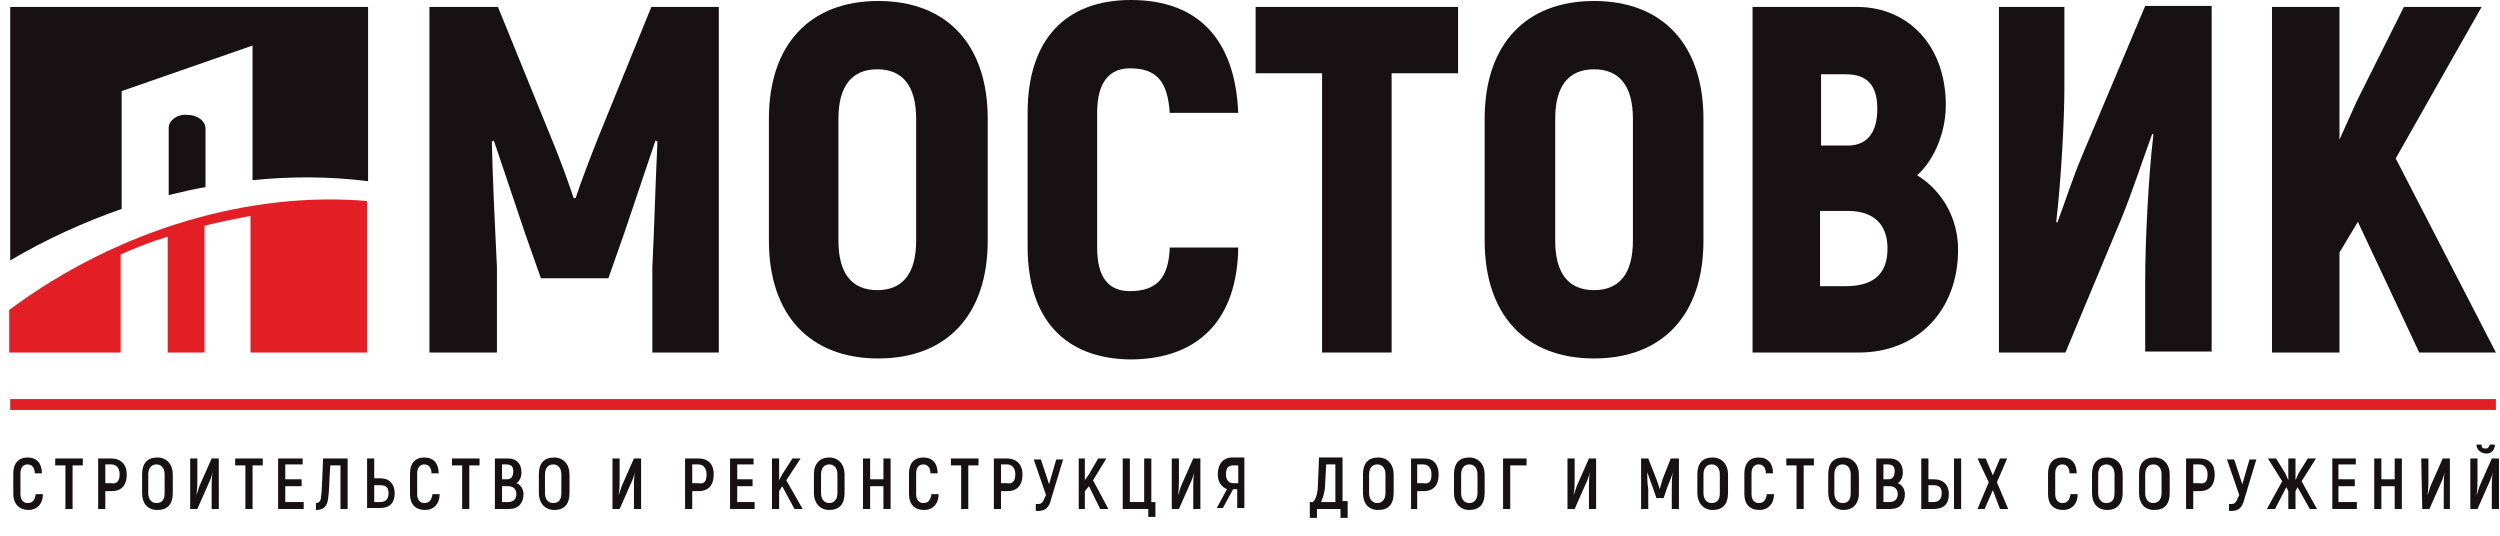 <svg width="182" height="39" viewBox="0 0 182 39" fill="none" xmlns="http://www.w3.org/2000/svg">
<path d="M0.968 35.972V34.458C0.968 33.737 1.34 33.305 2.01 33.305C2.68 33.305 3.052 33.737 3.052 34.458H2.531C2.531 34.026 2.307 33.809 2.01 33.809C1.712 33.809 1.489 34.026 1.489 34.458V35.972C1.489 36.405 1.712 36.621 2.01 36.621C2.382 36.621 2.531 36.405 2.605 35.972H3.126C3.126 36.693 2.68 37.126 2.084 37.126C1.414 37.126 0.968 36.693 0.968 35.972Z" fill="#171113"/>
<path d="M6.029 33.882H5.284V37.054H4.763V33.882H4.019V33.377H6.029V33.882Z" fill="#171113"/>
<path d="M8.709 34.531C8.709 34.098 8.486 33.81 8.113 33.81H7.667V35.179H8.113C8.486 35.252 8.709 35.035 8.709 34.531ZM9.23 34.531C9.23 35.324 8.858 35.756 8.113 35.756H7.667V37.054H7.146V33.377H8.113C8.783 33.377 9.23 33.81 9.23 34.531Z" fill="#171113"/>
<path d="M11.984 35.9V34.53C11.984 34.098 11.76 33.809 11.388 33.809C11.016 33.809 10.793 34.098 10.793 34.53V35.9C10.793 36.333 11.016 36.621 11.388 36.621C11.835 36.621 11.984 36.333 11.984 35.9ZM10.346 35.9V34.53C10.346 33.737 10.718 33.305 11.463 33.305C12.133 33.305 12.579 33.809 12.579 34.53V35.9C12.579 36.693 12.207 37.126 11.463 37.126C10.718 37.126 10.346 36.621 10.346 35.9Z" fill="#171113"/>
<path d="M13.845 33.377H14.366V34.963C14.366 35.252 14.366 35.684 14.291 36.044C14.366 35.9 14.44 35.612 14.514 35.396L15.408 33.377H15.929V37.054H15.408V35.468C15.408 35.179 15.408 34.675 15.482 34.386C15.408 34.603 15.333 34.891 15.259 35.035L14.366 37.054H13.845V33.377Z" fill="#171113"/>
<path d="M19.13 33.882H18.386V37.054H17.864V33.882H17.12V33.377H19.13V33.882Z" fill="#171113"/>
<path d="M22.108 36.549V37.054H20.247V33.377H22.033V33.81H20.768V34.891H21.959V35.396H20.768V36.549H22.108Z" fill="#171113"/>
<path d="M25.308 33.377V37.054H24.787V33.882H24.042C23.968 34.963 23.968 35.828 23.893 36.261C23.819 36.91 23.521 37.126 23 37.126V36.621C23.224 36.621 23.372 36.477 23.372 36.117C23.447 35.756 23.447 34.891 23.521 33.377H25.308Z" fill="#171113"/>
<path d="M27.69 36.549C28.063 36.549 28.286 36.333 28.286 35.9C28.286 35.468 28.063 35.324 27.69 35.324H27.244V36.549H27.69ZM26.723 33.377H27.244V34.819H27.69C28.36 34.819 28.733 35.252 28.733 35.9C28.733 36.621 28.36 36.982 27.69 36.982H26.723V33.377Z" fill="#171113"/>
<path d="M29.849 35.972V34.458C29.849 33.737 30.222 33.305 30.892 33.305C31.561 33.305 31.934 33.737 31.934 34.458H31.413C31.413 34.026 31.189 33.809 30.892 33.809C30.594 33.809 30.37 34.026 30.37 34.458V35.972C30.37 36.405 30.594 36.621 30.892 36.621C31.264 36.621 31.413 36.405 31.487 35.972H32.008C32.008 36.693 31.561 37.126 30.966 37.126C30.222 37.126 29.849 36.693 29.849 35.972Z" fill="#171113"/>
<path d="M34.911 33.882H34.166V37.054H33.645V33.882H32.901V33.377H34.911V33.882Z" fill="#171113"/>
<path d="M37.591 35.972C37.591 35.612 37.367 35.396 36.995 35.396H36.548V36.549H36.995C37.367 36.549 37.591 36.333 37.591 35.972ZM36.548 33.81V34.891H36.921C37.218 34.891 37.367 34.675 37.367 34.314C37.367 33.954 37.218 33.81 36.846 33.81H36.548ZM38.112 35.972C38.112 36.621 37.74 37.054 37.07 37.054H36.028V33.377H36.995C37.591 33.377 37.963 33.737 37.963 34.386C37.963 34.747 37.814 35.035 37.591 35.179C37.888 35.252 38.112 35.612 38.112 35.972Z" fill="#171113"/>
<path d="M40.866 35.9V34.53C40.866 34.098 40.642 33.809 40.27 33.809C39.898 33.809 39.675 34.098 39.675 34.53V35.9C39.675 36.333 39.898 36.621 40.27 36.621C40.717 36.621 40.866 36.333 40.866 35.9ZM39.228 35.9V34.53C39.228 33.737 39.6 33.305 40.344 33.305C41.014 33.305 41.461 33.809 41.461 34.53V35.9C41.461 36.693 41.089 37.126 40.344 37.126C39.675 37.126 39.228 36.621 39.228 35.9Z" fill="#171113"/>
<path d="M44.588 33.377H45.109V34.963C45.109 35.252 45.109 35.684 45.034 36.044C45.109 35.9 45.183 35.612 45.258 35.396L46.151 33.377H46.672V37.054H46.151V35.468C46.151 35.179 46.151 34.675 46.225 34.386C46.151 34.603 46.076 34.891 46.002 35.035L45.109 37.054H44.588V33.377Z" fill="#171113"/>
<path d="M51.436 34.531C51.436 34.098 51.213 33.81 50.841 33.81H50.394V35.179H50.841C51.288 35.252 51.436 35.035 51.436 34.531ZM51.958 34.531C51.958 35.324 51.585 35.756 50.841 35.756H50.394V37.054H49.873V33.377H50.841C51.585 33.377 51.958 33.81 51.958 34.531Z" fill="#171113"/>
<path d="M54.934 36.549V37.054H53.148V33.377H54.86V33.81H53.669V34.891H54.785V35.396H53.669V36.549H54.934Z" fill="#171113"/>
<path d="M56.945 35.396L56.721 35.756V37.054H56.2V33.377H56.721V34.963L56.945 34.531L57.689 33.377H58.285L57.242 34.963L58.434 37.054H57.838L56.945 35.396Z" fill="#171113"/>
<path d="M60.964 35.9V34.53C60.964 34.098 60.741 33.809 60.368 33.809C59.996 33.809 59.773 34.098 59.773 34.53V35.9C59.773 36.333 59.996 36.621 60.368 36.621C60.741 36.621 60.964 36.333 60.964 35.9ZM59.252 35.9V34.53C59.252 33.737 59.699 33.305 60.368 33.305C61.038 33.305 61.485 33.809 61.485 34.53V35.9C61.485 36.693 61.113 37.126 60.368 37.126C59.699 37.126 59.252 36.621 59.252 35.9Z" fill="#171113"/>
<path d="M64.835 33.377V37.054H64.314V35.396H63.346V37.054H62.825V33.377H63.346V34.891H64.314V33.377H64.835Z" fill="#171113"/>
<path d="M66.175 35.972V34.458C66.175 33.737 66.547 33.305 67.217 33.305C67.887 33.305 68.259 33.737 68.259 34.458H67.738C67.738 34.026 67.515 33.809 67.217 33.809C66.919 33.809 66.696 34.026 66.696 34.458V35.972C66.696 36.405 66.919 36.621 67.217 36.621C67.589 36.621 67.738 36.405 67.812 35.972H68.333C68.333 36.693 67.887 37.126 67.291 37.126C66.547 37.126 66.175 36.693 66.175 35.972Z" fill="#171113"/>
<path d="M71.236 33.882H70.492V37.054H69.971V33.882H69.226V33.377H71.236V33.882Z" fill="#171113"/>
<path d="M73.916 34.531C73.916 34.098 73.693 33.81 73.321 33.81H72.874V35.179H73.321C73.693 35.252 73.916 35.035 73.916 34.531ZM74.437 34.531C74.437 35.324 74.065 35.756 73.321 35.756H72.874V37.054H72.353V33.377H73.321C73.991 33.377 74.437 33.81 74.437 34.531Z" fill="#171113"/>
<path d="M77.415 33.377L76.522 36.333C76.373 36.982 76.076 37.198 75.555 37.198H75.406V36.693H75.555C75.852 36.693 75.927 36.549 76.076 36.189L76.15 36.044L75.257 33.449H75.778L76.373 35.252L76.894 33.449H77.415V33.377Z" fill="#171113"/>
<path d="M79.275 35.396L78.978 35.756V37.054H78.531V33.377H78.978V34.963L79.275 34.531L79.945 33.377H80.541L79.573 34.963L80.69 37.054H80.094L79.275 35.396Z" fill="#171113"/>
<path d="M83.594 37.054H81.733V33.377H82.254V36.549H83.296V33.377H83.817V36.549H84.115V37.63H83.594V37.054Z" fill="#171113"/>
<path d="M85.305 33.377H85.826V34.963C85.826 35.252 85.826 35.684 85.752 36.044C85.826 35.9 85.9 35.612 85.975 35.396L86.868 33.377H87.389V37.054H86.868V35.468C86.868 35.179 86.868 34.675 86.943 34.386C86.868 34.603 86.794 34.891 86.719 35.035L85.826 37.054H85.305V33.377Z" fill="#171113"/>
<path d="M90.144 35.179V33.882H89.772C89.399 33.882 89.251 34.098 89.251 34.53C89.251 34.963 89.474 35.179 89.772 35.179H90.144ZM89.325 35.612C88.953 35.468 88.655 35.107 88.655 34.53C88.655 33.809 89.027 33.305 89.697 33.305H90.59V36.981H90.069V35.612H89.772L89.027 36.981H88.581L89.325 35.612Z" fill="#171113"/>
<path d="M97.29 33.809H96.546L96.471 35.251C96.471 35.756 96.322 36.188 96.173 36.549H97.215V33.809H97.29ZM98.109 36.549V37.702H97.588V37.053H95.876V37.702H95.355V36.549H95.578C95.876 36.261 95.95 35.684 95.95 35.107L96.025 33.305H97.736V36.477H98.109V36.549Z" fill="#171113"/>
<path d="M100.862 35.9V34.53C100.862 34.098 100.639 33.809 100.267 33.809C99.895 33.809 99.671 34.098 99.671 34.53V35.9C99.671 36.333 99.895 36.621 100.267 36.621C100.639 36.621 100.862 36.333 100.862 35.9ZM99.225 35.9V34.53C99.225 33.737 99.597 33.305 100.341 33.305C101.011 33.305 101.458 33.809 101.458 34.53V35.9C101.458 36.693 101.085 37.126 100.341 37.126C99.597 37.126 99.225 36.621 99.225 35.9Z" fill="#171113"/>
<path d="M104.213 34.531C104.213 34.098 103.99 33.81 103.617 33.81H103.171V35.179H103.617C104.064 35.252 104.213 35.035 104.213 34.531ZM104.734 34.531C104.734 35.324 104.362 35.756 103.617 35.756H103.171V37.054H102.724V33.377H103.692C104.362 33.377 104.734 33.81 104.734 34.531Z" fill="#171113"/>
<path d="M107.562 35.9V34.53C107.562 34.098 107.338 33.809 106.966 33.809C106.594 33.809 106.371 34.098 106.371 34.53V35.9C106.371 36.333 106.594 36.621 106.966 36.621C107.338 36.621 107.562 36.333 107.562 35.9ZM105.85 35.9V34.53C105.85 33.737 106.222 33.305 106.966 33.305C107.636 33.305 108.083 33.809 108.083 34.53V35.9C108.083 36.693 107.711 37.126 106.966 37.126C106.296 37.126 105.85 36.621 105.85 35.9Z" fill="#171113"/>
<path d="M111.135 33.882H109.944V37.054H109.423V33.377H111.135V33.882Z" fill="#171113"/>
<path d="M114.113 33.377H114.634V34.963C114.634 35.252 114.634 35.684 114.56 36.044C114.634 35.9 114.708 35.612 114.783 35.396L115.676 33.377H116.197V37.054H115.676V35.468C115.676 35.179 115.676 34.675 115.751 34.386C115.676 34.603 115.602 34.891 115.527 35.035L114.634 37.054H114.113V33.377Z" fill="#171113"/>
<path d="M122.227 33.377V37.054H121.706V35.612C121.706 35.179 121.706 34.819 121.78 34.386C121.706 34.675 121.557 35.035 121.408 35.396L121.11 36.261H120.589L120.291 35.396C120.142 35.035 120.068 34.747 119.919 34.386C119.919 34.747 119.919 35.179 119.994 35.612V37.054H119.472V33.377H119.994L120.589 34.891C120.664 35.107 120.812 35.468 120.812 35.612C120.887 35.468 120.961 35.107 121.036 34.891L121.631 33.377H122.227Z" fill="#171113"/>
<path d="M125.204 35.9V34.53C125.204 34.098 124.981 33.809 124.609 33.809C124.237 33.809 124.013 34.098 124.013 34.53V35.9C124.013 36.333 124.237 36.621 124.609 36.621C125.055 36.621 125.204 36.333 125.204 35.9ZM123.567 35.9V34.53C123.567 33.737 123.939 33.305 124.683 33.305C125.353 33.305 125.8 33.809 125.8 34.53V35.9C125.8 36.693 125.428 37.126 124.683 37.126C124.013 37.126 123.567 36.621 123.567 35.9Z" fill="#171113"/>
<path d="M126.99 35.972V34.458C126.99 33.737 127.362 33.305 128.032 33.305C128.702 33.305 129.074 33.737 129.074 34.458H128.554C128.554 34.026 128.329 33.809 128.032 33.809C127.734 33.809 127.511 34.026 127.511 34.458V35.972C127.511 36.405 127.734 36.621 128.032 36.621C128.405 36.621 128.554 36.405 128.628 35.972H129.148C129.148 36.693 128.702 37.126 128.106 37.126C127.362 37.126 126.99 36.693 126.99 35.972Z" fill="#171113"/>
<path d="M132.053 33.882H131.308V37.054H130.788V33.882H130.043V33.377H132.053V33.882Z" fill="#171113"/>
<path d="M134.731 35.9V34.53C134.731 34.098 134.508 33.809 134.137 33.809C133.764 33.809 133.541 34.098 133.541 34.53V35.9C133.541 36.333 133.764 36.621 134.137 36.621C134.583 36.621 134.731 36.333 134.731 35.9ZM133.095 35.9V34.53C133.095 33.737 133.466 33.305 134.211 33.305C134.881 33.305 135.327 33.809 135.327 34.53V35.9C135.327 36.693 134.881 37.126 134.211 37.126C133.541 37.126 133.095 36.621 133.095 35.9Z" fill="#171113"/>
<path d="M138.156 35.972C138.156 35.612 137.933 35.396 137.56 35.396H137.114V36.549H137.56C137.933 36.549 138.156 36.333 138.156 35.972ZM137.114 33.81V34.891H137.486C137.784 34.891 137.933 34.675 137.933 34.314C137.933 33.954 137.784 33.81 137.411 33.81H137.114ZM138.676 35.972C138.676 36.621 138.305 37.054 137.634 37.054H136.592V33.377H137.56C138.156 33.377 138.528 33.737 138.528 34.386C138.528 34.747 138.379 35.035 138.156 35.179C138.453 35.252 138.676 35.612 138.676 35.972Z" fill="#171113"/>
<path d="M142.25 33.377H142.771V37.054H142.25V33.377ZM140.762 36.549C141.133 36.549 141.356 36.333 141.356 35.9C141.356 35.468 141.133 35.324 140.762 35.324H140.389V36.549H140.762ZM139.868 33.377H140.389V34.891H140.762C141.506 34.891 141.878 35.324 141.878 35.972C141.878 36.693 141.506 37.054 140.762 37.054H139.868V33.377Z" fill="#171113"/>
<path d="M145.6 37.054L145.078 35.684L144.484 37.054H143.962L144.781 35.107L143.962 33.377H144.558L145.078 34.603L145.6 33.377H146.122L145.377 35.107L146.196 37.054H145.6Z" fill="#171113"/>
<path d="M149.098 35.972V34.458C149.098 33.737 149.469 33.305 150.14 33.305C150.81 33.305 151.182 33.737 151.182 34.458H150.661C150.661 34.026 150.437 33.809 150.14 33.809C149.842 33.809 149.619 34.026 149.619 34.458V35.972C149.619 36.405 149.842 36.621 150.14 36.621C150.513 36.621 150.661 36.405 150.736 35.972H151.256C151.256 36.693 150.81 37.126 150.214 37.126C149.469 37.126 149.098 36.693 149.098 35.972Z" fill="#171113"/>
<path d="M153.937 35.9V34.53C153.937 34.098 153.714 33.809 153.341 33.809C152.97 33.809 152.747 34.098 152.747 34.53V35.9C152.747 36.333 152.97 36.621 153.341 36.621C153.789 36.621 153.937 36.333 153.937 35.9ZM152.299 35.9V34.53C152.299 33.737 152.672 33.305 153.416 33.305C154.086 33.305 154.532 33.809 154.532 34.53V35.9C154.532 36.693 154.086 37.126 153.416 37.126C152.672 37.126 152.299 36.621 152.299 35.9Z" fill="#171113"/>
<path d="M157.361 35.9V34.53C157.361 34.098 157.138 33.809 156.765 33.809C156.393 33.809 156.17 34.098 156.17 34.53V35.9C156.17 36.333 156.393 36.621 156.765 36.621C157.138 36.621 157.361 36.333 157.361 35.9ZM155.723 35.9V34.53C155.723 33.737 156.094 33.305 156.839 33.305C157.509 33.305 157.955 33.809 157.955 34.53V35.9C157.955 36.693 157.584 37.126 156.839 37.126C156.094 37.126 155.723 36.621 155.723 35.9Z" fill="#171113"/>
<path d="M160.711 34.531C160.711 34.098 160.487 33.81 160.115 33.81H159.668V35.179H160.115C160.561 35.252 160.711 35.035 160.711 34.531ZM161.231 34.531C161.231 35.324 160.86 35.756 160.115 35.756H159.668V37.054H159.147V33.377H160.115C160.86 33.377 161.231 33.81 161.231 34.531Z" fill="#171113"/>
<path d="M164.283 33.377L163.39 36.333C163.241 36.982 162.944 37.198 162.422 37.198H162.274V36.693H162.422C162.721 36.693 162.795 36.549 162.944 36.189L163.018 36.044L162.125 33.449H162.647L163.241 35.252L163.763 33.449H164.283V33.377Z" fill="#171113"/>
<path d="M167.261 35.468L167.112 35.756V37.054H166.59V35.756L166.442 35.468L165.623 37.054H165.028L166.144 35.035L165.102 33.377H165.698L166.367 34.458L166.59 34.963V33.377H167.112V34.963L167.335 34.458L168.005 33.377H168.601L167.558 35.035L168.676 37.054H168.154L167.261 35.468Z" fill="#171113"/>
<path d="M171.577 36.549V37.054H169.792V33.377H171.503V33.81H170.238V34.891H171.429V35.396H170.238V36.549H171.577Z" fill="#171113"/>
<path d="M174.855 33.377V37.054H174.333V35.396H173.365V37.054H172.844V33.377H173.365V34.891H174.333V33.377H174.855Z" fill="#171113"/>
<path d="M176.267 33.377H176.789V34.963C176.789 35.252 176.789 35.684 176.714 36.044C176.789 35.9 176.863 35.612 176.937 35.396L177.831 33.377H178.352V37.054H177.905V35.468C177.905 35.179 177.905 34.675 177.979 34.386C177.905 34.603 177.831 34.891 177.756 35.035L176.863 37.054H176.341L176.267 33.377Z" fill="#171113"/>
<path d="M180.288 32.368H180.659C180.659 32.584 180.734 32.656 180.958 32.656C181.107 32.656 181.181 32.584 181.255 32.368H181.627C181.627 32.8 181.33 33.017 181.032 33.017C180.585 33.017 180.288 32.728 180.288 32.368ZM179.84 33.377H180.362V34.963C180.362 35.251 180.362 35.684 180.288 36.044C180.362 35.9 180.436 35.612 180.511 35.396L181.404 33.377H181.926V37.054H181.404V35.468C181.404 35.179 181.404 34.675 181.478 34.386C181.404 34.603 181.33 34.891 181.255 35.035L180.362 37.054H179.84V33.377Z" fill="#171113"/>
<path d="M52.33 0.505V25.664H47.491V19.464C47.64 16.436 47.715 13.336 47.863 10.309L47.715 10.237L45.481 16.869L44.29 20.257H39.377L38.186 16.869L35.953 10.237L35.804 10.309C35.879 13.336 36.028 16.436 36.177 19.464V25.664H31.264V0.505H36.251L40.122 10.02C40.643 11.246 41.462 13.481 41.759 14.418H41.908C42.206 13.481 43.025 11.318 43.546 10.02L47.417 0.505H52.33Z" fill="#171113"/>
<path d="M66.695 17.518V8.651C66.695 6.272 65.728 5.046 63.867 5.046C62.006 5.046 61.038 6.272 61.038 8.651V17.518C61.038 19.896 62.006 21.122 63.867 21.122C65.728 21.122 66.695 19.896 66.695 17.518ZM55.976 17.518V8.651C55.976 3.244 58.954 0.072 63.941 0.072C68.928 0.072 71.906 3.244 71.906 8.651V17.518C71.906 22.924 68.928 26.096 63.941 26.096C58.954 26.096 55.976 22.924 55.976 17.518Z" fill="#171113"/>
<path d="M74.81 17.95V8.218C74.81 2.884 77.564 0 82.328 0C87.241 0 89.921 2.884 90.144 8.218H85.157C85.008 5.911 84.189 4.974 82.254 4.974C80.765 4.974 79.872 5.983 79.872 8.218V18.022C79.872 20.185 80.691 21.194 82.254 21.194C84.189 21.194 85.082 20.257 85.157 18.022H90.144C90.07 23.285 87.241 26.168 82.254 26.168C77.564 26.096 74.81 23.285 74.81 17.95Z" fill="#171113"/>
<path d="M106.148 5.335H101.31V25.664H96.248V5.335H91.409V0.505H106.148V5.335Z" fill="#171113"/>
<path d="M118.876 17.518V8.651C118.876 6.272 117.908 5.046 116.047 5.046C114.186 5.046 113.219 6.272 113.219 8.651V17.518C113.219 19.896 114.186 21.122 116.047 21.122C117.908 21.122 118.876 19.896 118.876 17.518ZM108.083 17.518V8.651C108.083 3.244 111.06 0.072 116.047 0.072C121.035 0.072 124.012 3.244 124.012 8.651V17.518C124.012 22.924 121.035 26.096 116.047 26.096C111.06 26.096 108.083 22.924 108.083 17.518Z" fill="#171113"/>
<path d="M137.411 18.094C137.411 16.292 136.369 15.355 134.508 15.355H132.499V20.834H134.36C136.444 20.834 137.411 19.896 137.411 18.094ZM132.573 5.335V10.597H134.508C135.923 10.597 136.667 9.66 136.667 7.93C136.667 6.272 135.998 5.407 134.36 5.407H132.573V5.335ZM142.548 18.166C142.548 22.636 139.57 25.664 135.327 25.664H127.586V0.505H135.179C138.975 0.505 141.655 3.388 141.655 7.641C141.655 9.516 140.91 11.534 139.57 12.76C141.431 13.913 142.548 15.932 142.548 18.166Z" fill="#171113"/>
<path d="M145.45 0.505H150.288V6.344C150.288 8.651 150.065 12.976 149.694 16.148L149.768 16.22C150.364 14.634 150.884 12.976 151.555 11.39L156.17 0.432H161.009V25.591H156.17V20.473C156.17 17.662 156.393 12.976 156.765 9.804L156.69 9.732C155.946 11.75 155.277 13.841 154.458 15.859L150.364 25.663H145.524V0.505H145.45Z" fill="#171113"/>
<path d="M171.653 16.148L170.314 18.383V25.664H165.401V0.505H170.314V10.165L171.579 7.353L175.003 0.505H180.661L174.407 11.534L181.703 25.664H176.12L171.653 16.148Z" fill="#171113"/>
<path d="M12.281 9.299V14.201C13.175 13.985 14.068 13.769 14.961 13.625V9.372C14.961 8.795 14.366 8.362 13.621 8.362C12.877 8.29 12.281 8.795 12.281 9.299ZM8.857 15.211C6.177 16.148 3.423 17.373 0.743 18.959V0.505H26.797V13.192C23.968 12.832 21.139 12.832 18.385 13.12V3.316L8.857 6.632V15.211Z" fill="#171113"/>
<path d="M26.723 25.664V15.355V14.634C18.386 13.913 8.709 16.581 0.67 22.564V23.285V25.664H8.783V18.527C9.9 18.022 11.016 17.59 12.207 17.229V25.664H14.887V16.436C16.004 16.148 17.12 15.932 18.237 15.716V25.664H26.723Z" fill="#E31F25"/>
<path d="M181.701 29.845H0.743V29.052H181.701V29.845Z" fill="#E31F25"/>
</svg>
